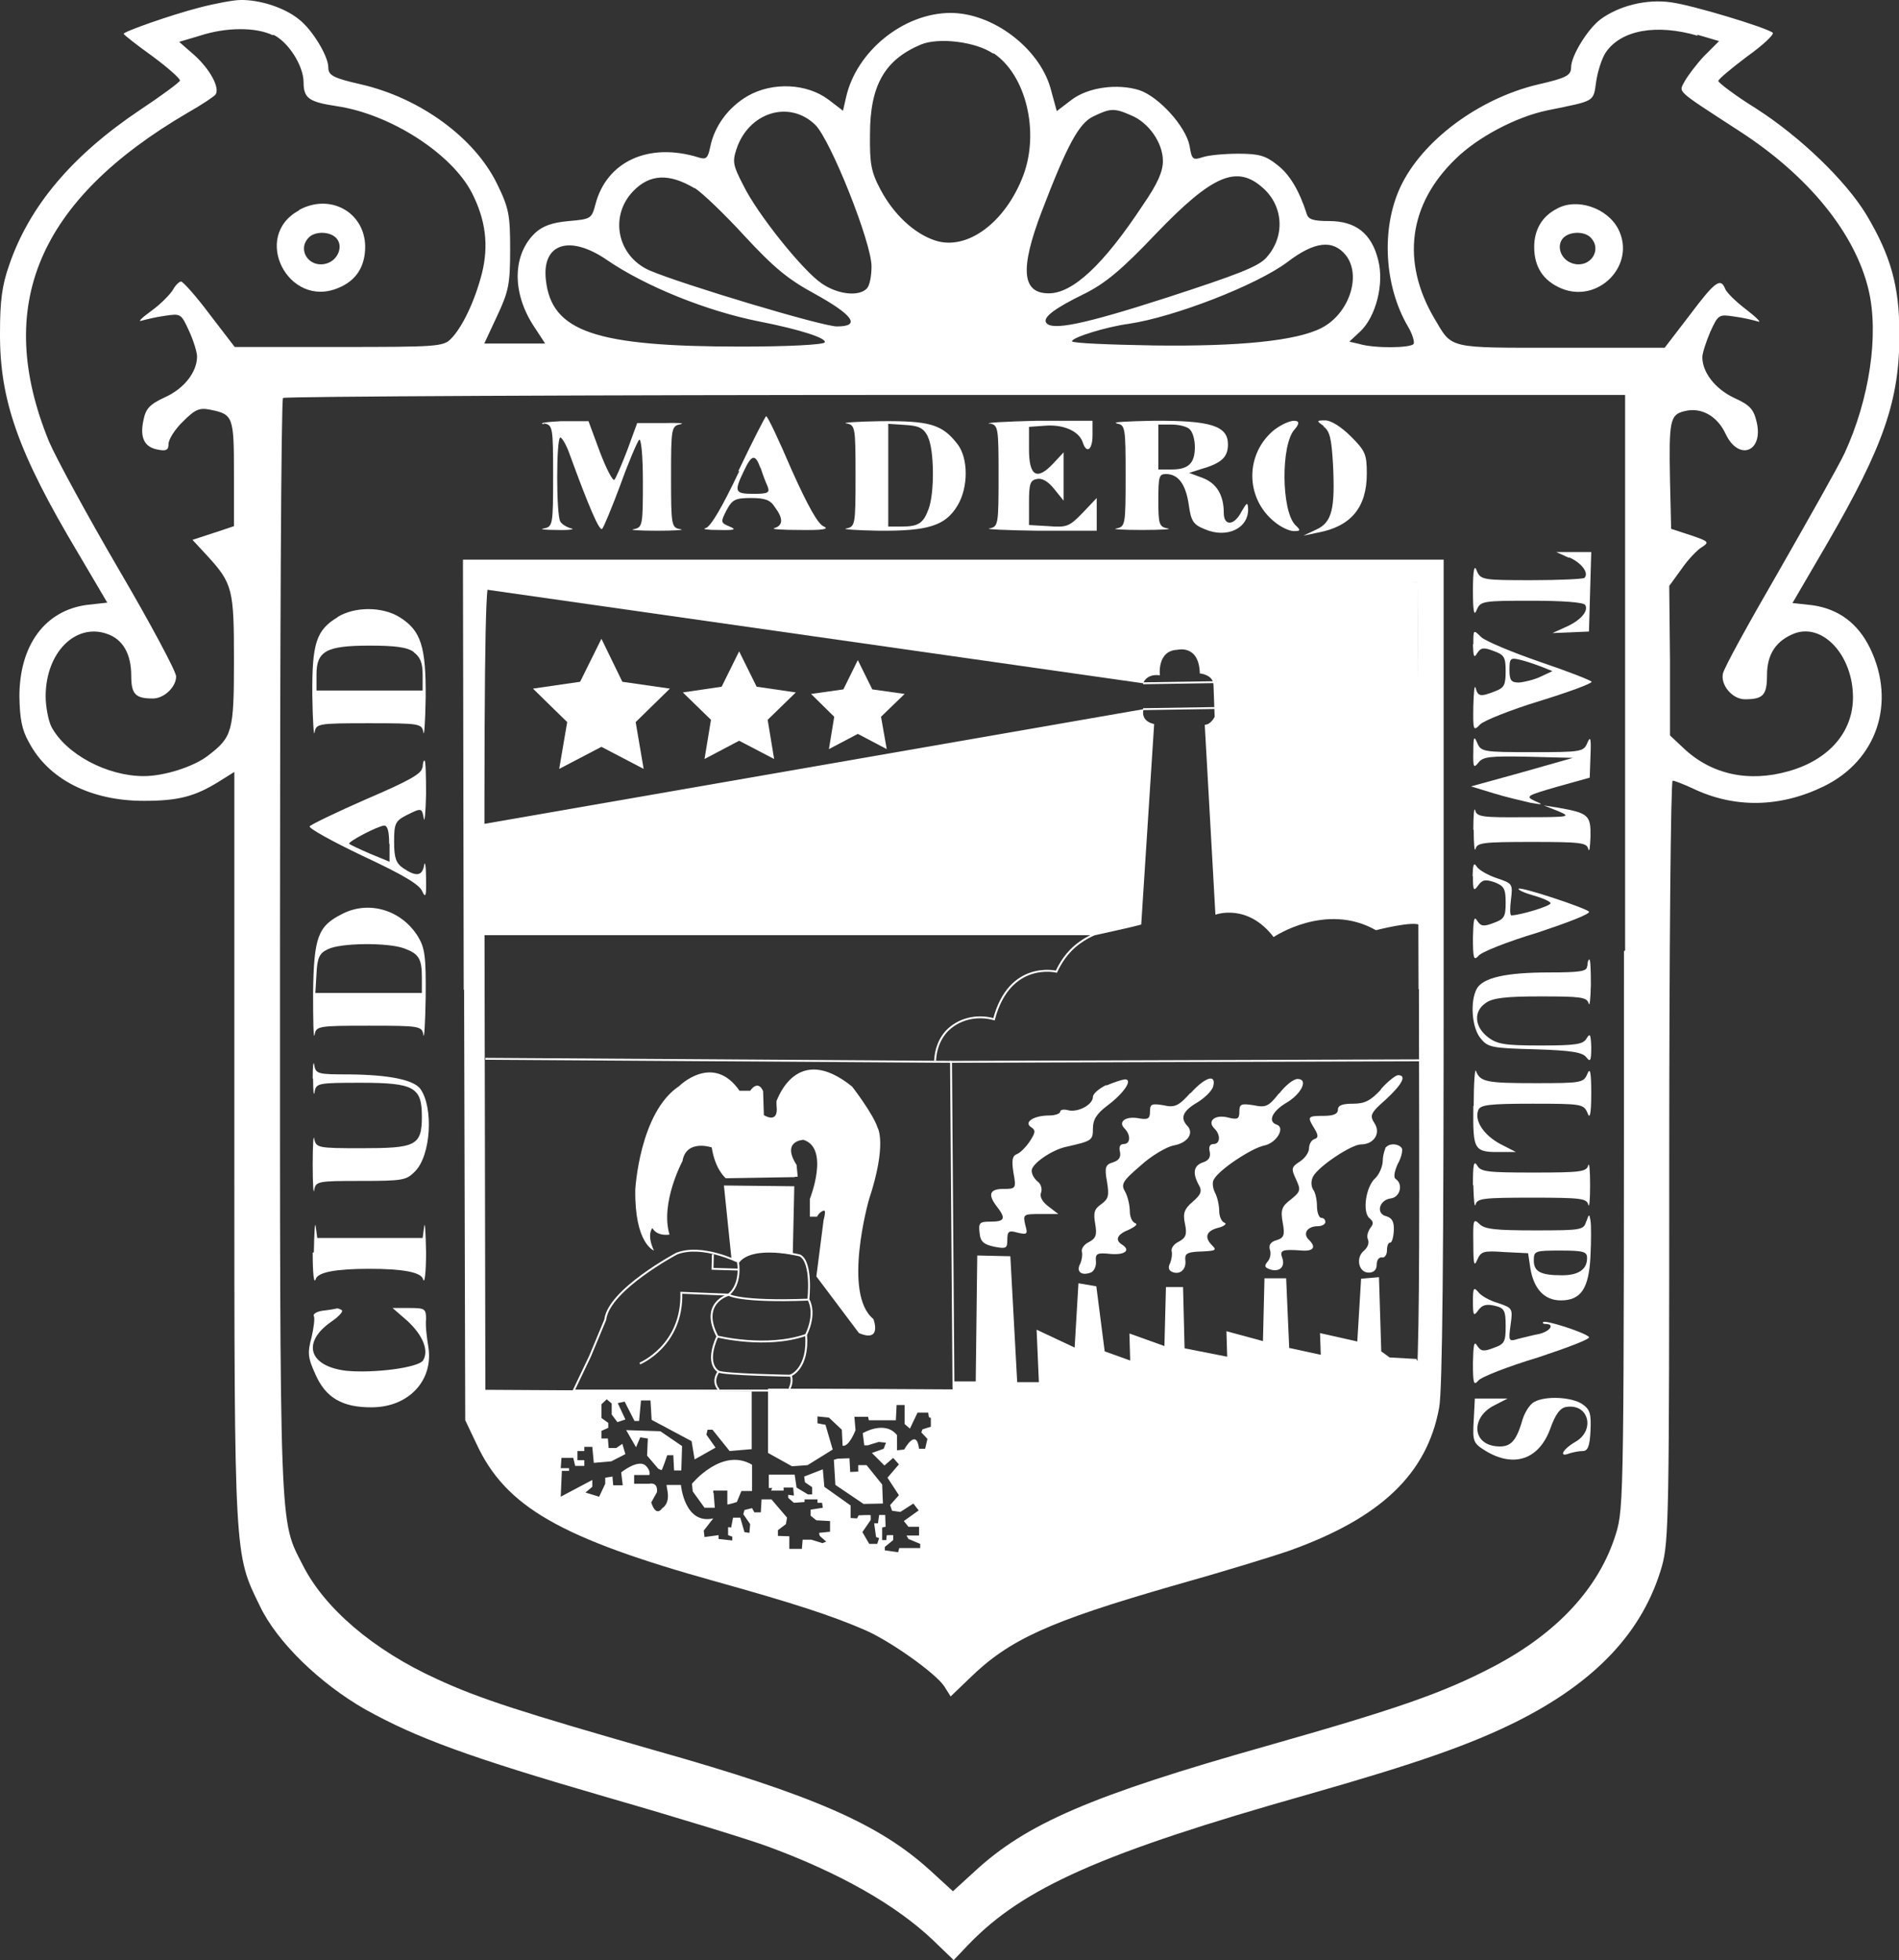 <?xml version="1.0" encoding="UTF-8"?>
<svg id="Capa_2" data-name="Capa 2" xmlns="http://www.w3.org/2000/svg" viewBox="0 0 49.92 51.52">
  <rect x="0" y="0" width="49.92" height="51.52" fill="#333333" stroke="none"/>
  <defs>
    <style>
      .cls-1 {
        fill: none;
        stroke: #fff;
        stroke-miterlimit: 10;
        stroke-width: .05px;
      }

      .cls-2 {
        fill: #fff;
        stroke-width: 0px;
      }
    </style>
  </defs>
  <g id="Capa_2-2" data-name="Capa 2">
    <g>
      <g>
        <g>
          <g>
            <path class="cls-2" d="m5.24.2c-.74.19-1.99.63-1.99.69,0,.02.34.29.76.59.42.31.74.6.72.64-.02.05-.49.4-1.05.77C1.89,4.09.77,5.42.24,6.97.05,7.51,0,7.92,0,8.75c-.01,1.76.47,3.14,2.06,5.8l.76,1.29-.54.06c-1.1.15-1.77,1.06-1.77,2.41.01.56.06.87.25,1.2.51.97,1.62,1.54,3.02,1.54.9,0,1.34-.11,1.98-.51l.4-.25v9.85c0,10.85,0,10.7.67,12.07.45.95,1.58,2.04,2.77,2.72,1.35.75,2.7,1.25,6.39,2.32,1.84.53,3.73,1.11,4.21,1.29,1.9.7,3.36,1.54,4.32,2.45l.55.53.4-.42c1.43-1.48,3.49-2.4,8.9-3.93,2.88-.82,4.27-1.31,5.48-1.91,2.12-1.06,3.35-2.39,3.84-4.1.18-.66.19-1.34.19-10.67,0-5.49.04-9.97.09-9.97.05,0,.28.09.52.2,1.1.53,2.3.51,3.45-.05,1.4-.68,1.91-2.2,1.22-3.63-.32-.66-.83-1.03-1.5-1.13l-.54-.06.91-1.56c1.49-2.57,1.91-3.78,1.9-5.53,0-1.24-.23-2.05-.87-3.12-.54-.89-1.73-2.04-2.9-2.79-.55-.34-.99-.68-.99-.72,0-.05.34-.33.75-.64.42-.3.72-.58.68-.63-.15-.13-2.12-.73-2.68-.8-.64-.09-1.36.09-1.85.45-.34.26-.77.96-.77,1.26,0,.21-.12.28-.87.45-1.56.37-3.05,1.48-3.62,2.7-.51,1.1-.42,2.6.2,3.66.12.2.18.41.15.46-.08.11-1.04.12-1.43,0l-.26-.06.29-.27c.41-.39.63-1.25.47-1.87-.17-.7-.59-1.03-1.29-1.03-.41,0-.55-.04-.59-.19-.2-.62-.45-1.04-.78-1.29-.3-.24-.48-.29-1.02-.29-.37,0-.78.04-.93.09-.27.09-.29.06-.35-.3-.1-.51-.81-1.29-1.32-1.46-.57-.18-1.35-.08-1.79.26l-.38.29-.17-.62c-.31-1.05-1.52-1.96-2.62-1.96-1.24,0-2.48,1.01-2.75,2.22l-.08.35-.38-.29c-.57-.43-1.47-.47-2.12-.1-.52.3-.88.8-.99,1.34-.06.3-.11.34-.3.28-1.31-.41-2.43.1-2.72,1.24-.1.37-.12.38-.7.43-.44.04-.68.13-.88.31-.59.56-.62,1.54-.06,2.42l.32.49h-1.6l.34-.73c.3-.64.34-.83.34-1.74s-.03-1.09-.35-1.74c-.59-1.2-2.01-2.24-3.56-2.6-.75-.17-.87-.24-.87-.45,0-.3-.43-1-.77-1.26C7.47.19,6.81-.01,6.32,0,6.15,0,5.66.09,5.24.2Zm1.94.71c.4.19.8.82.8,1.25s.15.52.87.63c1.42.21,3.02,1.25,3.55,2.27.37.72.45,1.39.27,2.12-.19.74-.52,1.43-.82,1.73-.2.2-.38.21-2.95.21h-2.73l-.66-.86c-.35-.47-.7-.86-.75-.86s-.15.1-.21.21-.32.38-.57.56-.37.3-.26.26c.11-.03.39-.1.62-.13.41-.06.42-.06.63.4.12.26.21.56.21.67,0,.4-.33.84-.84,1.07-.41.19-.51.3-.57.61-.1.46.03.71.39.77.21.04.27.01.27-.15,0-.12.17-.39.38-.59.32-.32.43-.37.72-.31.6.12.62.18.62,1.68v1.38l-.54.18-.55.18.38.41c.68.74.71.89.71,2.76s-.04,2.01-.68,2.5c-.37.29-1.15.54-1.69.54-.97,0-2.05-.58-2.43-1.3-.08-.16-.15-.53-.15-.8,0-1.14.78-1.93,1.61-1.64.42.14.64.53.64,1.1,0,.49.11.6.57.6.29,0,.61-.3.61-.58,0-.13-.68-1.4-1.5-2.8-.83-1.42-1.65-2.93-1.84-3.37C-.17,8.04.99,5.27,4.94,2.96c.37-.21.7-.43.73-.48.11-.18-.15-.66-.56-1.03l-.4-.35.54-.16c.7-.23,1.48-.23,1.93-.01Zm37.43,0l.58.17-.39.39c-.2.21-.43.52-.51.66-.16.31-.28.2,1.41,1.3,1.85,1.19,3.07,2.71,3.42,4.19.28,1.18.02,2.88-.63,4.29-.18.38-.97,1.77-1.74,3.12-.77,1.33-1.44,2.54-1.46,2.68-.06.3.25.67.58.67.48,0,.58-.11.58-.63,0-.56.24-.91.72-1.1.75-.28,1.54.58,1.54,1.68,0,.91-.63,1.64-1.69,1.94-1.05.3-2.04.09-2.78-.62l-.34-.32v-1.96s-.02-1.97-.02-1.97l.32-.44c.17-.25.42-.51.54-.58.2-.13.18-.15-.29-.31l-.52-.17-.03-1.28c-.03-1.55,0-1.72.37-1.81.44-.12.87.12,1.09.59.34.73,1,.48.82-.3-.08-.34-.17-.45-.59-.64-.51-.24-.84-.68-.84-1.07,0-.11.1-.41.21-.67.21-.46.23-.46.63-.4.24.03.52.1.62.13.11.04-.03-.1-.3-.31-.28-.21-.53-.46-.56-.55-.12-.3-.27-.19-.93.69l-.66.86h-2.73c-3.03,0-2.84.04-3.33-.78-.87-1.49-.67-2.99.56-4.18.59-.58,1.6-1.11,2.42-1.28,1.27-.26,1.2-.21,1.28-.76.04-.27.15-.61.25-.76.4-.59,1.33-.76,2.42-.44Zm-18.49.49c.85.57,1.21,2.06.78,3.21-.47,1.24-1.48,1.99-2.32,1.71-.55-.18-1.09-.69-1.43-1.33-.25-.47-.29-.68-.28-1.46,0-1.29.39-1.96,1.34-2.36.46-.19,1.43-.08,1.9.24Zm-4.69,1.88c.4.39,1.48,3.09,1.48,3.72,0,.26-.05.52-.13.59-.21.21-.76.15-1.18-.14-.49-.33-1.69-1.82-2.06-2.58-.27-.52-.29-.62-.18-.95.32-.97,1.39-1.3,2.07-.64Zm8.3-.25c.47.19.84.73.84,1.2,0,.28-.14.6-.52,1.15-1.04,1.58-1.85,2.33-2.48,2.33-.71,0-.76-.64-.19-2.14.67-1.75.98-2.33,1.36-2.51.44-.21.54-.23.99-.03Zm-11.47,1.91c.19.12.78.68,1.31,1.26.78.84,1.14,1.14,1.86,1.53,1.01.56,1.2.85.57.85-.39,0-4.08-1.11-4.92-1.47-.85-.37-1.07-1.42-.44-2.08.44-.46.95-.48,1.62-.08Zm14.94,0c.55.49.58,1.29.09,1.83-.21.24-.77.45-2.61,1.05-2.2.71-3.04.88-3.18.66-.09-.14.23-.38,1.01-.76.54-.27.97-.62,1.88-1.58,1.49-1.55,2.13-1.82,2.82-1.19Zm-17.25,1.89c1.02.7,2.64,1.35,4.01,1.62,1.07.21,1.78.44,1.72.55-.04.06-.95.11-2.19.11-3.84,0-4.99-.39-5.14-1.75-.11-.96.62-1.2,1.6-.53Zm19.43-.12c.42.54.08,1.54-.64,1.91-.66.34-2.17.49-4.41.46-1.18-.02-2.15-.06-2.15-.11,0-.1.9-.38,1.5-.46,1.2-.18,3.36-1.02,4.16-1.62.72-.55,1.2-.6,1.54-.18Zm7.31,18.29c0,14.39,0,14.61-.21,15.31-.44,1.43-1.55,2.62-3.23,3.5-1.32.69-2.5,1.1-5.95,2.08-4.6,1.3-6.32,2.04-7.68,3.3l-.57.52-.59-.54c-1.34-1.22-3.05-1.98-7.27-3.17-3.45-.99-4.59-1.35-5.71-1.87-1.67-.76-2.95-1.86-3.52-2.99-.62-1.22-.6-.64-.6-16.26,0-7.9.03-14.39.08-14.42.03-.04,7.99-.08,17.68-.08h17.6v14.6Z"/>
            <path class="cls-2" d="m7.86,5.53c-1.26.68-.28,2.59,1.03,2.04.47-.19.71-.56.71-1.09-.01-.9-.92-1.41-1.74-.96Zm.99.74c.18.21.03.58-.28.66-.45.12-.77-.37-.45-.69.17-.17.57-.16.73.03Z"/>
            <path class="cls-2" d="m40.92,5.49c-.39.2-.59.56-.59,1,0,.53.24.89.71,1.09.98.41,1.98-.62,1.5-1.56-.29-.56-1.1-.83-1.62-.53Zm.89.75c.32.32,0,.81-.45.69-.31-.08-.46-.44-.28-.66.16-.19.56-.2.73-.03Z"/>
            <path class="cls-2" d="m19.43,12.39c-.44.93-.75,1.46-.88,1.49-.11.03.05.05.34.05.43.01.48-.01.29-.09-.24-.1-.24-.12-.08-.43.15-.28.23-.32.64-.32.37,0,.51.05.63.24.23.31.21.48-.01.55-.11.03.19.05.67.05.57.01.78-.02.63-.09-.15-.05-.42-.53-.85-1.49-.33-.77-.63-1.41-.67-1.41-.02,0-.35.64-.73,1.44Zm.57-.08c.05.17.14.39.18.48.06.16.01.19-.37.19-.49,0-.52-.05-.26-.59.21-.45.3-.47.44-.09Z"/>
            <path class="cls-2" d="m14.3,11.13c.23.04.24.09.24,1.38s-.01,1.33-.24,1.38c-.14.02.02.04.34.04.32.01.49-.02.38-.04-.12-.03-.25-.11-.29-.18-.11-.16-.11-2.21,0-2.21.04,0,.15.18.23.4.51,1.4.8,2.08.87,2,.04-.04.26-.57.48-1.16.21-.59.44-1.12.49-1.18.05-.05.1.37.1,1.1,0,1.16-.01,1.2-.24,1.25-.14.02.14.04.61.04s.75-.02.62-.04c-.24-.04-.25-.09-.25-1.38s.01-1.33.25-1.38c.13-.03-.08-.04-.45-.03h-.69s-.26.71-.26.71c-.15.39-.3.74-.34.78s-.21-.28-.38-.73l-.3-.81h-.72c-.39.02-.6.05-.46.08Z"/>
            <path class="cls-2" d="m22.25,11.13c.23.04.24.09.24,1.38s-.01,1.33-.24,1.38c-.14.02.25.05.86.06,1.29.01,1.74-.13,2.06-.66.29-.48.29-1.26-.01-1.63-.4-.51-.73-.6-2-.59-.63.01-1.05.04-.91.06Zm2.14.35c.17.33.18,1.48.02,1.9-.14.38-.27.46-.71.46h-.35v-2.7l.45.03c.37.02.48.09.59.3Z"/>
            <path class="cls-2" d="m26.01,11.13c.23.04.24.09.24,1.38s-.01,1.33-.24,1.38c-.14.02.44.05,1.29.06h1.53s0-.43,0-.43v-.43l-.37.39c-.34.35-.41.39-.89.35l-.52-.03v-.59c0-.49.03-.59.21-.62.13-.03.29.06.45.26l.25.31v-1.27l-.27.29c-.43.46-.64.34-.64-.37v-.59l.42-.03c.48-.04.89.14.99.43.1.32.26.21.26-.18v-.38h-1.47c-.82.02-1.38.05-1.24.08Z"/>
            <path class="cls-2" d="m29.35,11.13c.23.04.24.09.24,1.38s-.01,1.33-.24,1.38c-.14.02.16.04.67.04s.81-.02.68-.04c-.23-.04-.25-.11-.25-.74s.02-.69.2-.69c.32,0,.52.26.6.81.06.43.12.52.42.64.58.25,1.15-.02,1.14-.53-.01-.19-.03-.18-.17.06-.19.38-.47.4-.47.04,0-.47-.19-.78-.56-.92l-.35-.13.28-.09c.57-.16.74-.32.74-.66,0-.49-.46-.63-1.96-.62-.67.01-1.11.04-.97.06Zm1.93.16c.08.08.13.28.13.46,0,.43-.17.59-.61.59h-.35v-1.18h.35c.19,0,.41.05.48.13Z"/>
            <path class="cls-2" d="m33.52,11.28c-.8.63-.8,1.82,0,2.45.16.13.38.23.49.23.18,0,.19-.02.04-.16-.37-.38-.38-2.12-.02-2.51q.2-.23-.01-.23c-.12,0-.34.1-.51.23Z"/>
            <path class="cls-2" d="m34.79,11.21c.17.12.21.32.25.97.06,1.19-.02,1.55-.44,1.74l-.34.16.38-.08c.87-.16,1.29-.66,1.29-1.55,0-.51-.04-.6-.42-.98-.25-.25-.52-.42-.67-.42-.24,0-.24.01-.04.15Z"/>
            <path class="cls-2" d="m41.25,14.65c.32.14.53.41.4.54-.04.03-.67.06-1.4.06-1.28,0-1.33-.01-1.43-.25-.06-.17-.1-.04-.1.52s.03.69.1.51c.1-.23.15-.24,1.44-.24.82,0,1.36.04,1.41.11.1.16-.13.42-.53.59l-.33.15.48-.02.48-.02.03-1.05.03-1.04h-.92s.33.15.33.15Z"/>
            <path class="cls-2" d="m12.2,26.02l.03,11.31.29.61c.77,1.67,2.21,2.49,6.3,3.63,2.01.56,3.06.9,3.93,1.28.68.3,1.84,1.13,2.07,1.47l.17.27.49-.47c1.05-1.03,2.1-1.5,5.36-2.44,1.25-.35,2.62-.77,3.05-.92,2.41-.86,3.62-2.02,3.94-3.75.09-.43.12-4.1.12-11.47v-10.83H12.17l.02,11.3Zm25.1-.02c.02,11.81.05,11.35-.66,12.27-.86,1.12-2.04,1.7-5.59,2.72-1.31.38-2.65.77-2.98.89-.89.31-2.05.92-2.56,1.35l-.46.38-.56-.42c-1.12-.85-2.22-1.29-5.82-2.31-3.52-.99-4.95-1.82-5.62-3.26l-.29-.61-.02-10.8c-.02-8.3.01-10.81.11-10.87.08-.04,5.6-.08,12.27-.05l12.14.02.03,10.69Z"/>
            <path class="cls-2" d="m36.31,28.63c-.28.3-.43.38-.74.38-.28,0-.4.04-.4.16,0,.11-.12.16-.38.16-.42,0-.43.02-.24.33.11.18.11.25,0,.28-.08.03-.14.14-.14.25,0,.1-.11.26-.24.34-.23.15-.23.19-.1.47s.12.32-.14.53c-.24.18-.27.28-.21.61s.03.4-.17.46c-.15.04-.2.13-.17.24.04.1.01.24-.05.31-.1.12-.09.16.04.21.25.09.42-.05.34-.29-.08-.21-.01-.24.52-.2.3.02.38-.09.17-.29-.16-.16-.03-.35.24-.35.11,0,.2-.05.2-.11,0-.06-.04-.11-.11-.11-.05,0-.11-.13-.11-.3,0-.16-.04-.37-.1-.44-.06-.1-.06-.24,0-.35.14-.26,1-.84,1.26-.84.33,0,.53-.29.35-.56-.13-.2-.1-.27.3-.62.43-.4.56-.64.32-.64-.06,0-.28.17-.46.38Z"/>
            <path class="cls-2" d="m29.08,28.52c-.19.09-.35.23-.35.31,0,.21-.4.42-.66.35-.11-.03-.2-.01-.2.04s-.13.1-.29.1c-.41,0-.68.18-.47.31.12.08.11.14-.04.37-.1.15-.25.3-.33.33-.13.05-.15.16-.1.49.08.42.06.43-.26.43-.37,0-.42.15-.17.47.24.31.2.39-.17.39-.29,0-.32.03-.29.29.02.24.11.31.39.37.31.06.34.04.34-.18s.03-.26.27-.19c.26.06.27.04.2-.21-.06-.27-.05-.28.4-.28h.47l-.26-.2c-.16-.12-.24-.26-.19-.37.03-.1-.01-.23-.1-.29-.09-.08-.15-.19-.15-.28,0-.18.53-.55.92-.63.67-.15.69-.17.69-.48,0-.23.1-.39.38-.6.44-.33.68-.69.46-.69-.08.01-.3.08-.48.16Z"/>
            <path class="cls-2" d="m31.28,28.74c-.3.33-.4.38-.7.31-.31-.05-.35-.03-.35.17,0,.18-.05.21-.26.18-.37-.08-.59.08-.41.26.17.17.16.41-.02.41-.1,0-.13.08-.1.2.03.14-.02.23-.18.28-.2.06-.23.13-.16.51.06.37.04.45-.15.59-.19.13-.21.23-.16.52s.02.38-.17.48c-.13.06-.2.18-.18.25.02.08,0,.21-.04.31-.12.21.02.33.27.24.09-.03.15-.17.14-.29-.02-.21.02-.24.39-.2.38.03.53-.1.29-.25-.19-.12-.12-.27.19-.39.16-.08.24-.14.16-.17s-.14-.17-.14-.31c0-.15-.05-.38-.12-.51-.12-.2-.08-.28.4-.69.28-.26.68-.49.86-.53.37-.06.56-.32.37-.52s-.12-.39.26-.61c.2-.12.39-.31.42-.42.09-.34-.2-.26-.59.17Z"/>
            <path class="cls-2" d="m33.62,28.74c-.27.34-.34.38-.67.31-.32-.05-.37-.03-.37.16,0,.2-.04.23-.31.16-.34-.08-.55.1-.34.3.16.16.15.4-.03.4-.1,0-.13.08-.1.2.03.14-.02.23-.17.28-.25.08-.29.28-.12.59.1.17.06.26-.16.45s-.26.3-.2.58.02.37-.17.47c-.13.06-.2.18-.18.25.02.08,0,.2-.04.31-.06.11-.04.19.05.23.2.09.38-.06.35-.3-.02-.17.04-.21.3-.23.51-.02.54-.03.4-.17-.21-.21-.15-.38.17-.46.16-.04.23-.11.16-.13-.08-.03-.14-.17-.14-.31,0-.15-.05-.37-.11-.48-.06-.12-.08-.28-.03-.35.14-.26.99-.82,1.32-.89.32-.06.57-.47.33-.55s-.12-.35.25-.57c.41-.24.59-.63.3-.63-.11,0-.32.17-.49.39Z"/>
            <path class="cls-2" d="m36.43,30.15s-.08.19-.08.35-.1.38-.2.47c-.25.23-.34.89-.15,1.05.11.09.11.15.02.26-.06.09-.1.21-.06.3s-.01.21-.1.29c-.23.18-.15.58.12.58.14,0,.21-.08.21-.21,0-.12.06-.2.14-.19.06.02.13-.06.13-.18s.03-.21.09-.21c.04,0,.08-.14.09-.31.01-.23-.04-.33-.19-.38-.29-.06-.2-.43.11-.47.25-.03.33-.38.13-.51-.06-.04-.04-.18.05-.39.1-.17.14-.37.11-.42-.08-.12-.31-.14-.41-.03Z"/>
            <path class="cls-2" d="m8.88,16.22c-.57.34-.68.69-.67,2.06.01.67.04,1.11.06.97.04-.23.09-.24,1.43-.24s1.39.01,1.43.24c.02.14.05-.28.06-.91.01-1.34-.12-1.77-.69-2.12-.45-.28-1.18-.28-1.63,0Zm1.99.92c.17.12.24.27.24.59v.42h-2.79v-.42c0-.62.26-.76,1.4-.76.66,0,.99.04,1.16.17Z"/>
            <path class="cls-2" d="m38.72,16.94c.01.32.03.37.11.23.1-.15.17-.16.43-.06.28.1.32.16.32.53s-.04.44-.28.53c-.38.15-.45.14-.51-.09-.03-.1-.05.12-.06.48-.01.64,0,.67.18.48.1-.1.8-.38,1.55-.61s1.38-.46,1.38-.51c0-.03-.61-.27-1.35-.52-.75-.26-1.45-.55-1.56-.66-.2-.2-.2-.19-.2.19Zm1.79.58l.3.12-.32.15c-.17.08-.43.14-.56.15-.2,0-.25-.05-.25-.33,0-.3.02-.33.27-.27.14.03.4.12.56.18Z"/>
            <path class="cls-2" d="m38.73,19.75c-.01.42.01.45.13.3.12-.16.29-.18,1.31-.16l1.18.03-1.34.38-1.34.37.59.18c.32.1.76.2.97.25.34.06.35.05.11-.05-.25-.12-.2-.14.59-.37l.86-.24.02-.58c.02-.44,0-.53-.08-.34-.1.24-.15.25-1.45.25s-1.35-.01-1.45-.25c-.08-.19-.1-.15-.1.24Z"/>
            <path class="cls-2" d="m11.1,20.17c0,.16-.34.35-1.46.83-.8.35-1.48.68-1.5.72-.03.05.6.4,1.4.78,1.05.49,1.49.75,1.56.93.09.19.11.12.1-.34,0-.32-.03-.48-.05-.35-.05.29-.21.31-.55.08-.19-.13-.24-.27-.24-.69,0-.48.03-.55.32-.7.4-.2.41-.2.46.08.02.14.05-.15.06-.64,0-.48-.01-.88-.04-.88s-.05.09-.05.19Zm-.86,2.01v.47l-.51-.21c-.28-.12-.53-.24-.55-.26-.05-.05.75-.47.92-.48.09,0,.13.16.13.48Z"/>
            <path class="cls-2" d="m38.74,21.8c0,.39.02.61.05.51.04-.16.2-.18,1.48-.18s1.44.02,1.48.18c.03.11.05-.03.06-.32.01-.56-.05-.62-.85-.76l-.38-.06.38.15c.35.15.31.16-.88.16-1.11.01-1.26-.01-1.3-.18-.03-.1-.05.13-.05.52Z"/>
            <path class="cls-2" d="m38.72,23.03c0,.38.02.41.14.24.11-.15.19-.16.43-.08.25.1.29.17.29.54s-.04.43-.32.53c-.26.1-.33.09-.43-.06-.08-.14-.1-.02-.11.45,0,.53.02.61.14.48.06-.1.77-.38,1.57-.62.78-.26,1.39-.49,1.34-.55-.13-.11-1.79-.66-1.85-.6-.02.03.15.11.4.18s.44.16.44.2c0,.08-.82.32-1.03.32-.04,0-.04-.18-.01-.42.05-.41.04-.42-.38-.56-.23-.08-.46-.21-.52-.3-.08-.13-.1-.05-.11.25Z"/>
            <path class="cls-2" d="m9,24.02c-.64.32-.75.6-.77,2.08,0,.74.01,1.24.04,1.1.04-.23.09-.24,1.43-.24s1.39.01,1.43.24c.02.14.05-.31.06-.99.01-1.06-.02-1.29-.2-1.59-.43-.7-1.29-.96-1.99-.6Zm1.63.91c.38.14.46.27.46.76v.41h-2.8l.03-.51c.02-.42.08-.54.3-.64.33-.17,1.59-.18,2.01-.02Z"/>
            <path class="cls-2" d="m41.72,25.4c0,.13-.18.16-.99.16-1.15,0-1.75.14-1.91.43-.18.33-.13,1.03.1,1.3.19.24.29.26,1.43.29.97.03,1.25.08,1.35.21s.13.11.13-.26c-.01-.33-.03-.39-.12-.24-.09.16-.27.19-1.21.19s-1.15-.03-1.4-.23c-.34-.27-.37-.67-.04-.89.18-.13.53-.17,1.44-.17,1.06,0,1.21.02,1.26.18.03.11.05-.11.06-.48,0-.37-.01-.67-.04-.67s-.05.08-.05.16Z"/>
            <path class="cls-2" d="m8.23,28.36c0,.32.02.48.04.34.04-.23.09-.24,1.22-.24,1.4,0,1.6.12,1.6.89s-.17.83-1.59.83c-1.15,0-1.19-.01-1.24-.25-.02-.13-.04.17-.04.68s.02.81.04.67c.04-.23.09-.24,1.22-.24s1.2-.02,1.43-.25c.42-.42.49-1.68.14-2.17-.18-.24-.83-.37-1.87-.38-.83,0-.88-.01-.92-.25-.02-.13-.04.03-.04.35Z"/>
            <path class="cls-2" d="m38.73,29.07c-.01,1.2,0,1.22.8,1.21h.32l-.41-.21c-.43-.23-.69-.61-.58-.89.05-.14.29-.17,1.42-.17,1.3,0,1.35.01,1.45.24.06.18.1.05.1-.51s-.03-.69-.1-.52c-.1.24-.15.25-1.36.25-1.29,0-1.46-.03-1.57-.32-.03-.09-.06.33-.06.92Z"/>
            <path class="cls-2" d="m38.73,31.15c.01.39.03.61.06.51.04-.16.2-.18,1.48-.18s1.44.02,1.48.18c.03.11.05-.12.05-.51s-.02-.61-.05-.52c-.04.17-.2.19-1.43.19s-1.4-.02-1.49-.19c-.09-.14-.11-.01-.11.52Z"/>
            <path class="cls-2" d="m41.7,32.09c-.06.24-.11.25-1.35.25-1.03,0-1.33-.03-1.46-.17-.16-.15-.17-.11-.16.52,0,.53.02.62.1.43.1-.23.16-.25.72-.21l.62.03.06.4c.09.54.37.84.8.84.53,0,.74-.31.78-1.17.02-.4.02-.82,0-.93-.03-.18-.04-.18-.11.03Zm.02.98c0,.3-.23.45-.66.45-.57,0-.74-.1-.74-.39,0-.25.03-.26.7-.26.6,0,.7.03.7.19Z"/>
            <path class="cls-2" d="m8.22,32.92c0,.54.03.85.08.7q.08-.27,1.41-.27t1.41.27c.04.15.08-.16.08-.7-.01-.54-.03-.84-.05-.68l-.04.3h-2.77l-.04-.3c-.02-.16-.04.14-.05.68Z"/>
            <path class="cls-2" d="m38.72,34.21c0,.37.02.4.14.23.1-.14.21-.17.43-.12.26.06.29.13.29.54s-.03.47-.32.57c-.26.1-.33.09-.43-.06-.08-.14-.1-.02-.11.45,0,.54.02.61.14.47.06-.09.77-.37,1.57-.61.78-.26,1.4-.49,1.34-.54-.14-.13-1.15-.45-1.2-.39-.03.03,0,.05.06.05.25,0,.12.19-.16.26-.17.03-.42.1-.56.13-.25.08-.26.06-.2-.37.06-.43.05-.44-.33-.57-.21-.06-.45-.19-.52-.29-.12-.14-.14-.11-.14.25Z"/>
            <path class="cls-2" d="m8.49,34.45c-.16.02-.27.09-.24.14s0,.3-.06.56c-.11.41-.1.53.1.97.27.62.71.88,1.5.87.96-.01,1.61-.71,1.47-1.59-.04-.24-.08-.56-.06-.73,0-.27-.03-.29-.44-.29h-.44l.39.34c.41.38.57.78.41,1.04-.13.19-1.29.34-2.02.27-.99-.12-1.17-.75-.39-1.29.19-.13.31-.26.28-.3-.04-.03-.1-.05-.13-.05-.03.01-.19.04-.37.06Z"/>
            <path class="cls-2" d="m38.74,37.33c-.03.56-.02.6.32.81.73.44,1.39.23,1.69-.58.14-.4.27-.56.43-.58.59-.09.76.62.23.92-.33.19-.45.42-.15.3.1-.03.25-.06.34-.06.14,0,.19-.12.21-.53.02-.45-.01-.56-.21-.7-.27-.19-.97-.23-1.27-.06-.12.06-.27.3-.33.54-.16.53-.32.67-.7.62-.61-.08-.62-.77-.02-1.07l.35-.18h-.86s-.03.58-.03.58Z"/>
          </g>
          <polyline class="cls-1" points="25.12 43.9 25 27.91 37.32 27.87"/>
          <line class="cls-1" x1="12.76" y1="27.83" x2="25" y2="27.91"/>
          <path class="cls-2" d="m37.24,35.72l-.71-.04-.22-.16-.06-1.95-.47.04-.1,1.65-.98-.22.02.57-.83-.18-.08-1.83h-.57l-.04,1.65-.96-.26.02.67-1.12-.22-.04-1.61h-.45l-.04,1.55-.92-.33.02.71-.67-.24-.22-1.71-.47-.08-.1,1.69-1-.47.06,1.38h-.57l-.18-3.31-.87-.02-.04,3.31h-.59l.06,7.36s3.03-1.83,5.33-2.42c0,0,4.39-.85,5.63-2.2,0,0,2.24-1.73,1.16-3.31Z"/>
        </g>
        <path class="cls-2" d="m12.75,36.53l7.01.04v1.52s-.58.05-.58.05l-.45-.56h-.13s-.03.13-.03.13l.24.34-.55.31-.08-.48-1.05-.56-.03-.51h-.25s-.05.54-.05.54h-.12s-.26-.51-.26-.51l-.18.04.2.43-.21.07-.15-.2v-.29s-.13-.11-.13-.11l-.14.13v.36s.18.13.18.13v.13s-.18.08-.18.08v.2s.17,0,.17,0l.02.25h.2s.16-.11.16-.11l.08.27-.37.19-.46.04-.04-.42h-.21s0,.11,0,.11h-.18v.24s.18,0,.18,0v.15h-.24s-.05-.21-.05-.21h-.31s-.02.27-.02.27h.22s0,.07,0,.07h-.19s-.03.68-.03.68l.83-.44v.18s-.18.15-.18.15l.36.11.16-.34v-.16s.19-.03.19-.03l.02.23h.25s-.04-.34-.04-.34c0,0,.47-.38.66-.16,0,0,.12.12.08.23h-.4s0,.23,0,.23h.39s.24-.07.21.22l-.15.27s.11.4.29.15c.01-.01.19-.1.14-.43l-.03-.18h.38s.09,1.05.85.88l-.25.32.02.17.37-.05v.1s.36.04.36.04v-.1s-.11-.04-.11-.04v-.21s.08.01.08.01l.05-.26h.19s.11.38.11.38l.13.02.02-.23-.18-.26.03-.11.2-.05.06.11h.17l.02-.34h.26s.41.48.41.48l-.03.17-.21.16v.15s.3.01.3.01v.33s.33,0,.33,0l.02-.24h.23s.29.09.29.09l.1-.04-.17-.15-.02-.08.29-.03v-.28s-.36-.02-.36-.02l-.15-.12v-.16s.32-.05.32-.05l-.02-.13h-.12s0-.09,0-.09h-.34v.07s-.28.02-.28.02l-.15-.13v-.08s.15.02.15.02l-.02-.21h-.25v.08h-.33s.03-.07.03-.07h-.09s0-.35,0-.35h.68s.05.34.05.34l.3.18h.11s0-.19,0-.19l-.19-.13-.02-.15.49-.19.04.46.69.49v.33s.17.01.17.01l.04-.08s.32-.02.32,0,0,.12,0,.12l-.22.32.18.31h.21l.05-.15-.08-.03-.05-.36h.1s.03-.22.03-.22h.16s.01.31.01.31l-.09.02v.33h.11s0-.13.02-.13.16,0,.16,0v.13s-.22.18-.22.18v.09s.35.05.35.05l.03-.11h.55v-.11s-.31-.13-.31-.13l-.05-.09h.33s0-.23,0-.23h-.28s-.12-.15-.12-.15l.39-.28-.14-.18-.34.22-.22-.03-.05-.15.23-.26-.3-.46.3-.35-.15-.17-.23.2-.33-.33.31-.11.06-.16-.19-.02-.29.09h-.09l-.04-.32s.58-.35.9.05v.4s.19-.02.19-.02c0,0,.32-.59.39-.02h.16s.06-.26.06-.26l-.16-.17.03-.08.22-.07v-.23l-.05-.02-.02-.12h-.28s-.2.42-.2.42l-.14-.12v-.28s0-.22,0-.22h-.21s-.02.4-.02.4h-.71s-.02-.09-.02-.09h-.36s.03.35.03.35c0,0-.17.45-.34.41l-.02-.42-.34-.32-.3-.03v.18l.21.04.19.65-.66.41-.41.03-.63-.35v-1.69c1.65,0,3.3.01,4.95.02.04,2.41.08,4.81.12,7.22-.79-.45-1.7-.91-2.71-1.33-1.39-.59-2.69-.99-3.84-1.27,0,0-5.09-1.28-5.37-2.54,0,0-1.06-1.66-.81-1.86l.21-.24Z"/>
        <path class="cls-2" d="m17.7,38.26l.02.39h.19l.02-.64-.57-.39-.9-.03.26.45.11-.26.2.03-.02.45.29.34s.07.04.09.04.15-.39.15-.39h.17Z"/>
        <path class="cls-2" d="m18.76,39.24l.03.39h-.27s-.31-.43-.31-.43l-.02-.2s.79-.97,1.58-.5v.69s-.28,0-.28,0l-.12.29s-.25.08-.25.06,0-.36,0-.36h-.37s0,.06,0,.06Z"/>
        <polygon class="cls-2" points="22.02 38.34 22.33 38.33 22.35 38.69 22.56 38.68 22.56 38.51 22.78 38.51 23.19 39.02 23.21 39.52 22.7 39.53 21.96 39.03 21.92 38.37 22.02 38.34"/>
        <path class="cls-1" d="m20.75,36.5s.1-.15.04-.35c0,0,.47-.18.4-1.07,0,0,.28-.52.06-.93,0,0,.11-.97-.22-1.15,0,0-1.24-.32-1.62.17,0,0-.95-.48-1.62-.22,0,0-1.79.95-1.88,1.74l-.4.96-.43.9h5.72"/>
        <path class="cls-1" d="m16.82,35.84s1.13-.47,1.09-1.86l1.24.05s.27.2,2.1.13"/>
        <path class="cls-1" d="m19.4,33.18s.11.57-.26.86c0,0-.75.21-.28,1.09,0,0,1.28.32,2.32-.04"/>
        <polyline class="cls-1" points="18.74 32.97 18.73 33.35 19.41 33.37"/>
        <path class="cls-1" d="m20.79,36.16s-1.78-.03-1.9-.11c0,0-.37-.17-.03-.93"/>
        <path class="cls-1" d="m18.9,36.53s-.21-.19-.01-.48"/>
        <path class="cls-2" d="m19.23,33.09s.04.02.06.03c.04.02.07.03.1.05.05-.05.14-.13.27-.18.19-.09.36-.08.61-.08.14,0,.34.02.57.07.01-.6.03-1.2.04-1.8l-1.85-.02.2,1.94Z"/>
        <path class="cls-2" d="m20.89,30.94l-1.81.03s-.28-.22-.37-.81c0,0-.67-.23-.77.36,0,0-.59,1.1-.34,1.93,0,0-.32.06-.45-.17,0,0-.16.16.04.59,0,0-.51-.18-.49-1.6,0,0,.11-2.03,1.15-2.72,0,0,.89-.89,1.59.12h.28s.2-.31.34.01l.02.63s.34.22.34-.15c0-.02-.02-.22,0-.24s.52-1.54,1.98-.36c0,0,.55.71.67,1.08,0,0,.26.42-.23,1.9,0,0-.7,2.47.12,3.13,0,0,.24.63-.38.37l-1.12-1.49.19-1.48c.05-.18.04-.24.02-.25-.02,0-.05.01-.08.03-.06.04-.1.1-.11.13-.06,0-.13,0-.19,0v-.47s.53-1.33-.17-1.55c0,0-.59.02-.18.66l.03.31h-.07Z"/>
        <path class="cls-2" d="m31.96,24.04s.83-.31,1.52.59c0,0,1.37-.93,2.69-.18,0,0,1.01-.26,1.16-.13l-.07-9.02c-5.26-.14-10.66-.2-16.18-.16-2.81.02-5.58.06-8.31.13-.01.07-.03.15-.04.22,5.77.82,11.54,1.65,17.32,2.47,0,0,.08-.26.44-.21,0,0-.08-.65.46-.67,0,0,.57-.15.59.62,0,0,.36.03.36.31l.03.83s-.1.21-.26.21l.28,4.99Z"/>
        <path class="cls-2" d="m12.67,24.58h16.12s1.06-.23,1.21-.28l.34-5.27s-.36-.05-.28-.39l-17.36,3.02-.03,2.92Z"/>
        <polygon class="cls-2" points="15.81 16.79 16.36 17.92 17.61 18.1 16.71 18.98 16.92 20.21 15.81 19.63 14.7 20.21 14.91 18.98 14.01 18.1 15.25 17.92 15.81 16.79"/>
        <polygon class="cls-2" points="19.43 17.12 19.89 18.05 20.92 18.2 20.18 18.92 20.35 19.95 19.43 19.47 18.52 19.95 18.69 18.92 17.95 18.2 18.97 18.05 19.43 17.12"/>
        <polygon class="cls-2" points="22.55 17.35 22.93 18.12 23.78 18.24 23.16 18.84 23.31 19.69 22.55 19.29 21.79 19.69 21.93 18.84 21.32 18.24 22.17 18.12 22.55 17.35"/>
        <path class="cls-1" d="m28.79,24.55c-.12.05-.26.12-.41.23-.35.25-.52.57-.61.76,0,0-1.23-.3-1.64,1.25-.47-.13-.95,0-1.25.32-.27.3-.29.65-.3.77"/>
      </g>
      <line class="cls-1" x1="30.05" y1="18.64" x2="31.95" y2="18.61"/>
      <line class="cls-1" x1="30.05" y1="17.96" x2="31.95" y2="17.93"/>
    </g>
  </g>
</svg>